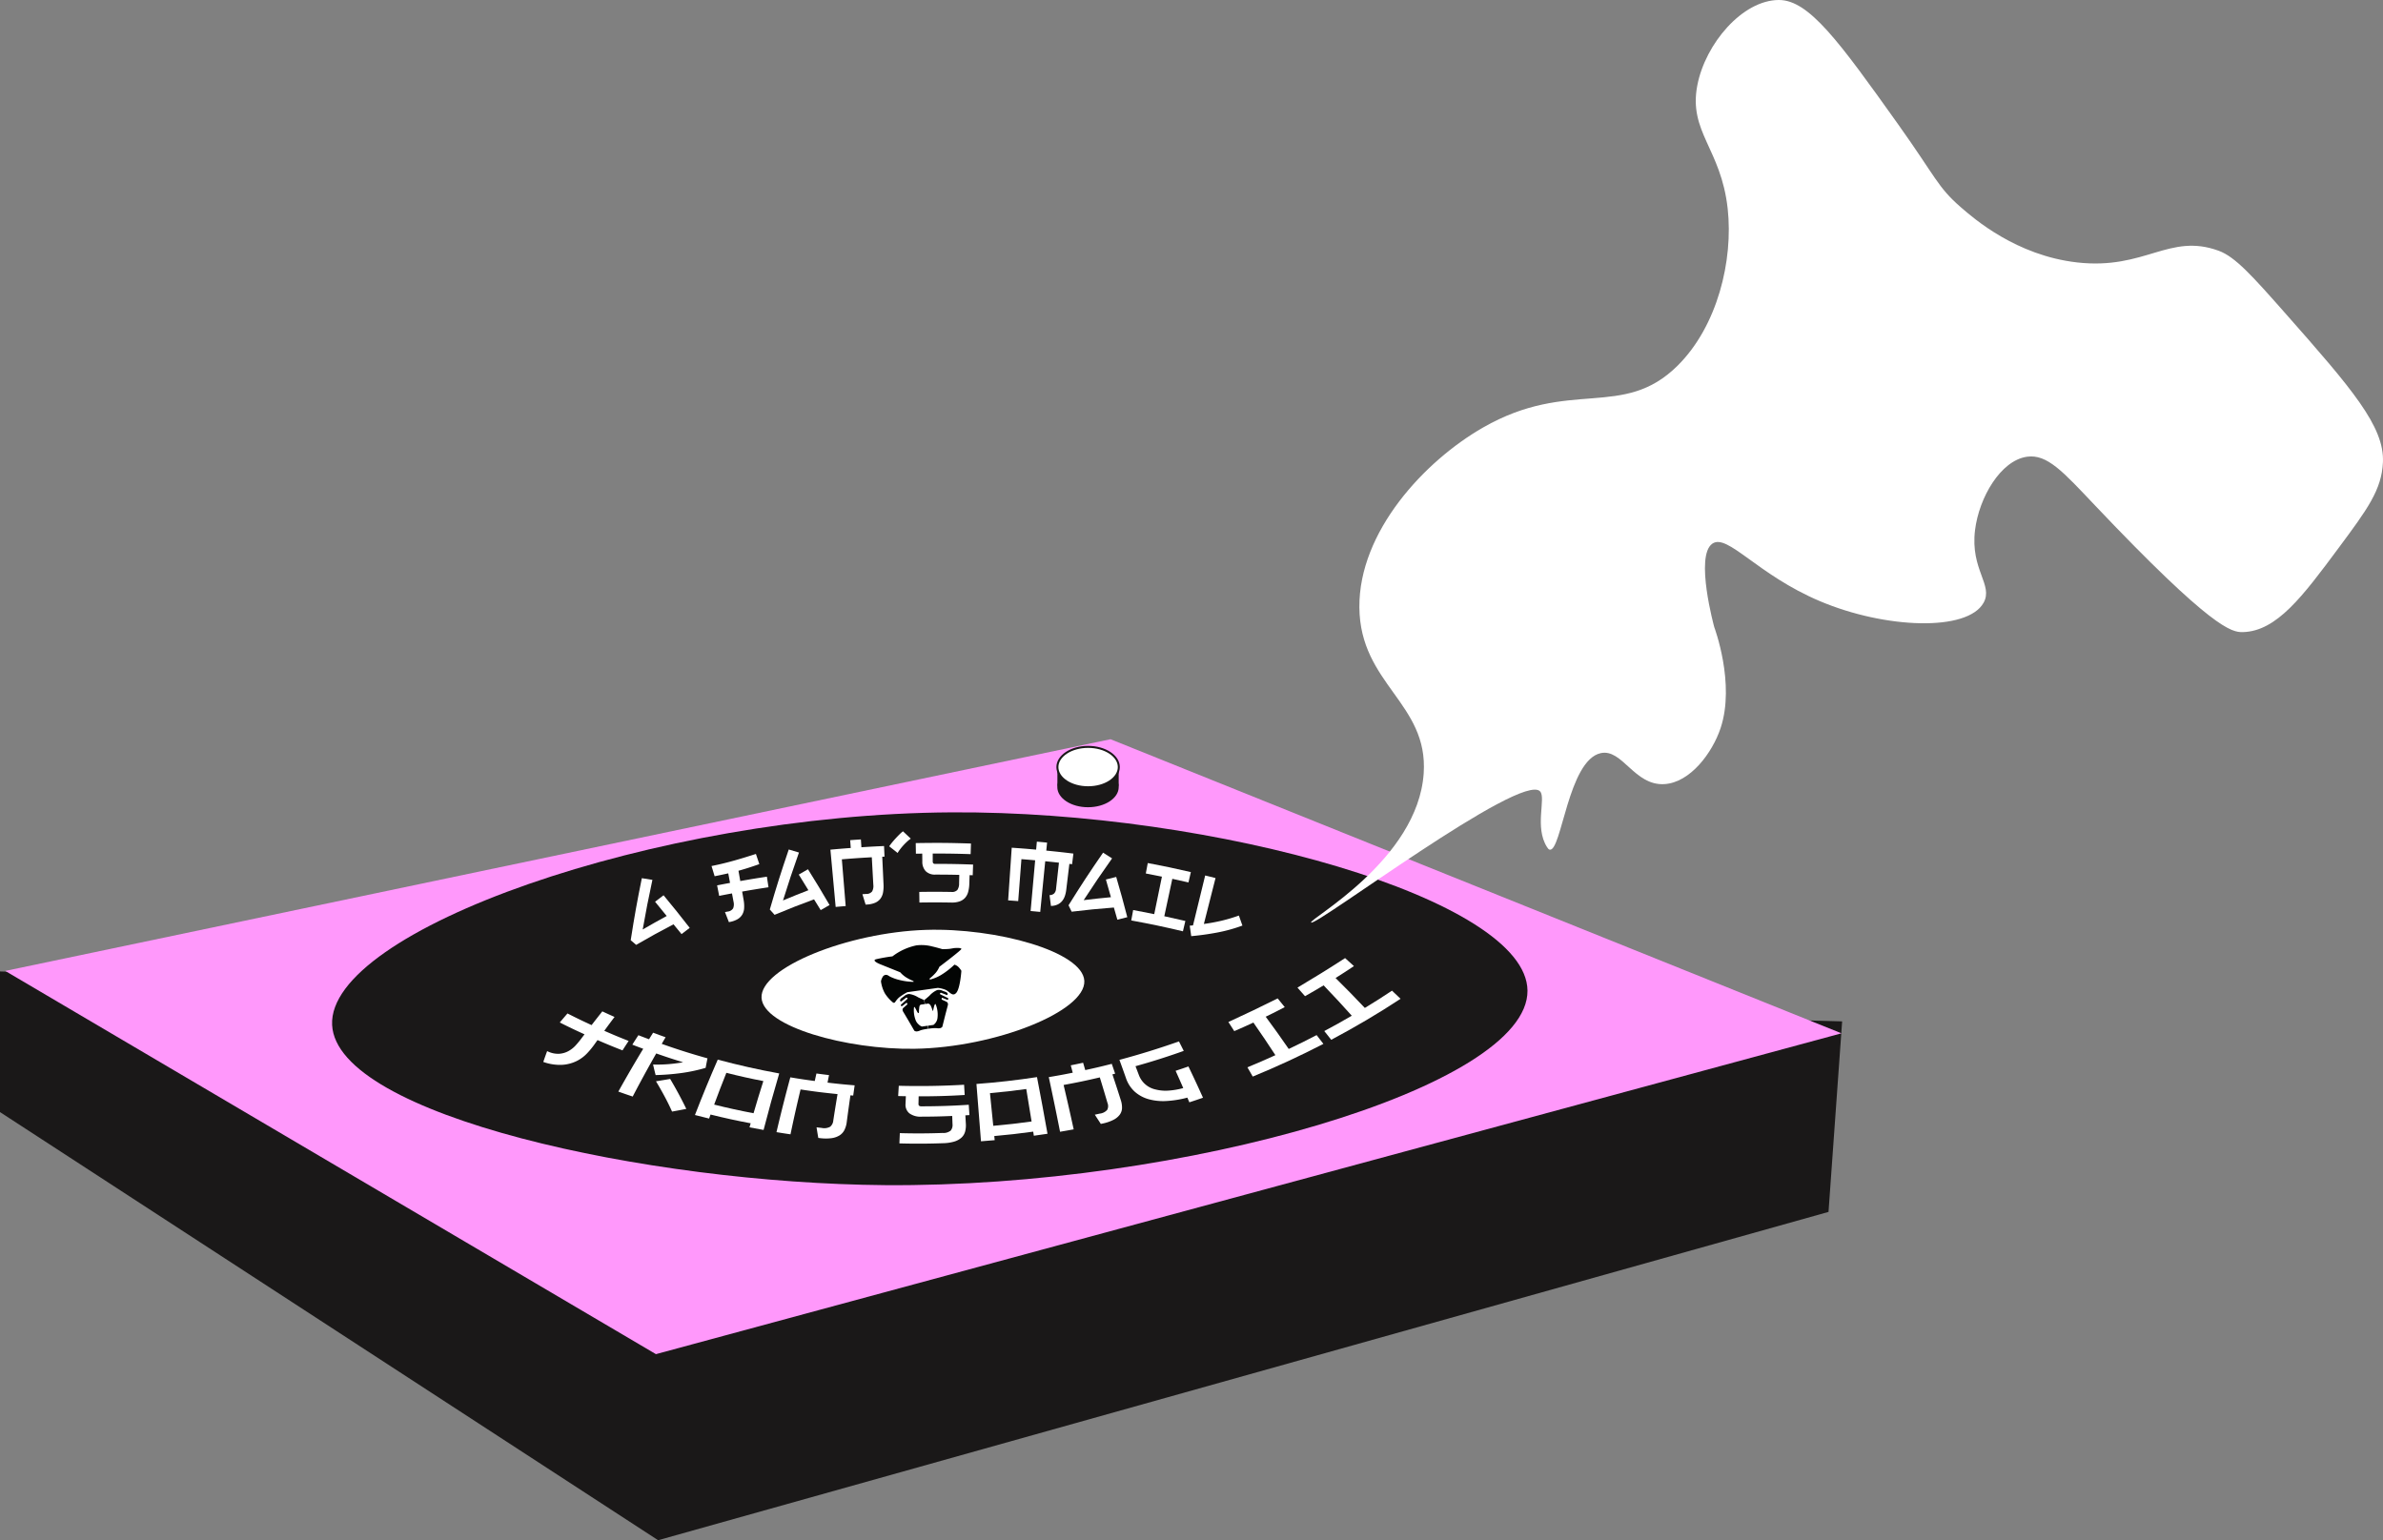 <svg xmlns="http://www.w3.org/2000/svg" width="594.322" height="384.221" viewBox="0 0 594.322 384.221">
  <rect x="0" y="0" width="594.322" height="384.221" fill="#808080" stroke="none"/>
  <g id="Group_135" data-name="Group 135" transform="translate(-789.511 -1048)">
    <g id="Group_128" data-name="Group 128" transform="translate(789.511 1048)">
      <path id="Path_216" data-name="Path 216" d="M126.72,355.542v35.08l164.132,106.8,291.9-81.9q1.7-23.763,3.4-47.527" transform="translate(-126.72 -113.199)" fill="#1a1818"/>
      <path id="Path_217" data-name="Path 217" d="M128.224,346.448l162.289,95.6L586.19,362.01l-182.3-73.363Z" transform="translate(-126.921 -104.24)" fill="#ff98fb"/>
      <g id="Group_123" data-name="Group 123" transform="translate(82.818 202.647)">
        <path id="Path_218" data-name="Path 218" d="M376.819,309.712c-74.078.437-155.592,29.544-154.462,53.025,1.087,22.606,78.752,39.492,137.827,39.971,74.38.6,160.533-24.468,160.3-48.536C520.253,331.374,442.507,309.325,376.819,309.712Z" transform="translate(-222.345 -309.707)" fill="#1a1818"/>
        <path id="Path_219" data-name="Path 219" d="M386.976,343.559c-19.44.626-41.354,9.456-40.957,16.947.38,7.187,21.28,12.963,38.133,12.711,20.162-.3,42.762-9.356,42.369-16.948C426.145,348.99,404.621,342.99,386.976,343.559Z" transform="translate(-238.907 -314.236)" fill="#fff"/>
      </g>
      <path id="Path_220" data-name="Path 220" d="M406.1,482.276" transform="translate(-164.136 -130.171)" fill="#1a1818"/>
      <g id="Group_124" data-name="Group 124" transform="translate(263.693 186.317)">
        <rect id="Rectangle_96" data-name="Rectangle 96" width="15.286" height="5.643" rx="1.305" transform="translate(0.023 5.037)" fill="#1a1818"/>
        <ellipse id="Ellipse_70" data-name="Ellipse 70" cx="7.658" cy="5.037" rx="7.658" ry="5.037" transform="translate(0 4.983)" fill="#1a1818"/>
        <ellipse id="Ellipse_71" data-name="Ellipse 71" cx="7.658" cy="5.037" rx="7.658" ry="5.037" transform="translate(0.023)" fill="#fff" stroke="#1a1818" stroke-miterlimit="10" stroke-width="0.5"/>
      </g>
      <g id="Group_125" data-name="Group 125" transform="translate(135.498 239.005)">
        <g id="Group_120" data-name="Group 120" transform="translate(0 0)">
          <path id="Path_205" data-name="Path 205" d="M302.923,376.763c-2.5-.978-3.742-1.49-6.228-2.566-.347.484-.521.727-.865,1.211a20.548,20.548,0,0,1-1.715,2.069,9.343,9.343,0,0,1-2.526,1.9,9.527,9.527,0,0,1-3.56.984,12.11,12.11,0,0,1-4.86-.717c.371-1.083.564-1.622.96-2.7a6,6,0,0,0,2.938.673,5.589,5.589,0,0,0,2.349-.66,6.977,6.977,0,0,0,1.8-1.406q.708-.773,1.33-1.592c.361-.481.542-.721.906-1.2-2.478-1.129-3.712-1.718-6.171-2.951.761-.9,1.145-1.354,1.917-2.254,2.4,1.214,3.6,1.794,6.015,2.907,1.06-1.374,1.6-2.058,2.68-3.424,1.216.568,1.826.845,3.047,1.387-1.036,1.38-1.548,2.072-2.56,3.457,2.424,1.06,3.639,1.565,6.076,2.53C303.835,375.348,303.53,375.819,302.923,376.763Z" transform="translate(-283.17 -353.742)" fill="#fff"/>
          <path id="Path_206" data-name="Path 206" d="M309.782,373.8c1.06.414,1.591.616,2.653,1.012.4-.655.607-.981,1.016-1.635,1.245.467,1.867.694,3.115,1.135-.389.658-.581.988-.965,1.647q5.626,2.011,11.412,3.611c-.193.949-.285,1.426-.462,2.377a41.318,41.318,0,0,1-6.207,1.312,56.824,56.824,0,0,1-6.263.489c-.272-1.051-.4-1.578-.637-2.629a36.075,36.075,0,0,0,3.868-.1q1.818-.149,3.617-.465c-2.685-.828-4.026-1.268-6.7-2.2q-3.056,5.358-5.869,10.75c-1.432-.482-2.148-.729-3.58-1.239q2.98-5.358,6.206-10.676c-1.088-.4-1.632-.607-2.718-1.027C308.864,375.212,309.168,374.74,309.782,373.8Zm7.921,10.916q2.142,3.583,4.024,7.466c-1.408.28-2.119.414-3.553.671q-.861-1.932-1.885-3.832t-2.123-3.727C315.594,385.072,316.3,384.956,317.7,384.713Z" transform="translate(-286.063 -354.564)" fill="#fff"/>
          <path id="Path_207" data-name="Path 207" d="M343.958,398.478c-1.4-.249-2.1-.378-3.507-.65.114-.4.172-.607.288-1.012q-5.026-.937-10.008-2.182c-.145.4-.216.6-.36,1-1.409-.34-2.117-.517-3.529-.882q2.674-6.92,5.688-13.813,7.6,2.036,15.33,3.443Q345.772,391.426,343.958,398.478Zm-2.5-4.17c.939-3.211,1.428-4.815,2.444-8.023q-4.642-.885-9.223-2.059c-1.26,3.168-1.87,4.754-3.046,7.927Q336.524,393.382,341.463,394.308Z" transform="translate(-289.019 -355.605)" fill="#fff"/>
          <path id="Path_208" data-name="Path 208" d="M353.814,400.1c-1.4-.2-2.1-.312-3.494-.54q1.6-6.837,3.454-13.672c2.439.406,3.657.589,6.094.915.165-.75.249-1.125.417-1.874,1.256.169,1.885.248,3.14.4-.15.752-.223,1.128-.371,1.879,2.707.318,4.06.454,6.763.676-.146,1.02-.217,1.531-.359,2.551l-.694-.058c-.381,2.65-.564,3.974-.914,6.624a6.294,6.294,0,0,1-.572,2,3.407,3.407,0,0,1-1.21,1.356,5.04,5.04,0,0,1-1.989.7,10.985,10.985,0,0,1-2.861,0L360.75,401c-.183-1.057-.27-1.585-.437-2.642.506.061.759.089,1.264.146a3.086,3.086,0,0,0,2.128-.293,2.235,2.235,0,0,0,.779-1.528c.409-2.645.622-3.968,1.065-6.613-3.685-.376-5.531-.605-9.225-1.157C355.259,393.387,354.757,395.625,353.814,400.1Z" transform="translate(-292.163 -356.139)" fill="#fff"/>
          <path id="Path_209" data-name="Path 209" d="M402.121,395.8c.047.817.07,1.224.117,2.04a6.133,6.133,0,0,1-.187,2.045,3.185,3.185,0,0,1-.929,1.5,4.707,4.707,0,0,1-1.8.967,10.458,10.458,0,0,1-2.765.4q-5.437.205-10.888.046c.042-1.024.063-1.536.108-2.559q5.338.155,10.662-.043a2.894,2.894,0,0,0,2.019-.586,2.176,2.176,0,0,0,.457-1.611c-.03-.816-.045-1.225-.074-2.041-3.055.126-4.583.161-7.647.174a4.681,4.681,0,0,1-3.045-.839,2.753,2.753,0,0,1-.948-2.391c.032-.749.049-1.123.084-1.872-.77-.012-1.155-.022-1.924-.041.061-1.024.091-1.536.154-2.561q8.157.212,16.288-.26l.147,2.555q-5.732.357-11.48.333c-.016.748-.025,1.123-.042,1.872a.609.609,0,0,0,.151.474.985.985,0,0,0,.653.149q5.877,0,11.734-.388c.066,1.031.1,1.545.165,2.575Z" transform="translate(-296.855 -356.573)" fill="#fff"/>
          <path id="Path_210" data-name="Path 210" d="M425.623,400.1c-1.362.208-2.043.306-3.405.491l-.16-1.021c-3.879.528-5.821.747-9.709,1.1.04.411.061.617.1,1.027-1.364.123-2.047.179-3.414.28q-.559-7.15-1.133-14.3,7.575-.56,15.1-1.712Q424.368,393.027,425.623,400.1Zm-3.967-3.06c-.518-3.24-.784-4.86-1.327-8.1-3.617.495-5.428.7-9.055,1.026.333,3.262.5,4.892.823,8.154,3.828-.345,5.74-.56,9.559-1.082Z" transform="translate(-299.874 -356.277)" fill="#fff"/>
          <path id="Path_211" data-name="Path 211" d="M434.943,398.447c-1.361.25-2.042.37-3.4.6q-1.345-6.82-2.812-13.629c2.392-.4,3.587-.623,5.974-1.1-.194-.738-.292-1.106-.488-1.843,1.232-.248,1.846-.376,3.076-.643.215.734.32,1.1.533,1.834,2.651-.577,3.974-.889,6.617-1.561.339.981.507,1.472.839,2.454l-.679.171c.85,2.553,1.266,3.831,2.079,6.391a5.916,5.916,0,0,1,.316,2.031,2.957,2.957,0,0,1-.57,1.644,4.535,4.535,0,0,1-1.58,1.285,10.645,10.645,0,0,1-2.674.912l-.46.1c-.6-.921-.906-1.382-1.5-2.306.495-.1.741-.159,1.236-.267a2.854,2.854,0,0,0,1.861-.947,2.018,2.018,0,0,0,.077-1.66c-.754-2.571-1.139-3.856-1.928-6.423-3.607.838-5.412,1.218-9.031,1.885C433.469,391.8,433.973,394.015,434.943,398.447Z" transform="translate(-302.663 -355.724)" fill="#fff"/>
          <path id="Path_212" data-name="Path 212" d="M466.517,390.881c-.2-.469-.3-.7-.5-1.17a25.643,25.643,0,0,1-5.121.839,13.67,13.67,0,0,1-4.5-.435,8.786,8.786,0,0,1-3.493-1.879,8.123,8.123,0,0,1-2.22-3.467c-.632-1.794-.954-2.69-1.607-4.481q7.5-2,14.85-4.6c.481.945.72,1.418,1.192,2.364q-5.951,2.132-12.032,3.819c.333.866.5,1.3.828,2.167a5.75,5.75,0,0,0,4.231,3.654,10.173,10.173,0,0,0,3.248.262,18.219,18.219,0,0,0,3.6-.627c-.75-1.725-1.131-2.587-1.905-4.308,1.283-.422,1.924-.638,3.2-1.083,1.493,3.114,2.219,4.673,3.629,7.8C468.562,390.21,467.88,390.438,466.517,390.881Z" transform="translate(-305.389 -354.902)" fill="#fff"/>
          <path id="Path_213" data-name="Path 213" d="M480.453,369.186c4.174-1.91,8.173-3.824,12.294-5.885.71.869,1.063,1.3,1.762,2.176-1.891.986-2.842,1.465-4.747,2.391,2.358,3.2,3.508,4.809,5.743,8.043,2.79-1.326,4.182-2.017,6.954-3.461.681.876,1.018,1.316,1.69,2.195q-8.639,4.469-17.621,8.154c-.527-.926-.793-1.388-1.328-2.312,2.8-1.156,4.193-1.762,6.978-3.029-2.135-3.268-3.232-4.894-5.487-8.132-1.9.883-2.856,1.31-4.769,2.137C481.338,370.552,481.045,370.1,480.453,369.186Z" transform="translate(-309.591 -353.242)" fill="#fff"/>
          <path id="Path_214" data-name="Path 214" d="M500.346,359.055c4.059-2.409,7.922-4.8,11.877-7.368.887.8,1.328,1.193,2.206,1.993-1.821,1.225-2.738,1.819-4.581,2.977,2.985,2.959,4.447,4.453,7.3,7.464,2.726-1.659,4.083-2.519,6.774-4.308.86.809,1.287,1.214,2.137,2.028-5.571,3.672-11.355,7.078-17.292,10.226-.689-.874-1.035-1.31-1.733-2.179,2.754-1.471,4.127-2.234,6.857-3.826-2.745-3.054-4.149-4.569-7.022-7.574-1.846,1.109-2.774,1.648-4.639,2.7C501.483,360.329,501.106,359.9,500.346,359.055Z" transform="translate(-312.255 -351.687)" fill="#fff"/>
        </g>
      </g>
      <g id="Group_127" data-name="Group 127" transform="translate(157.299 207.387)">
        <g id="Group_126" data-name="Group 126">
          <path id="Path_221" data-name="Path 221" d="M308.342,344.145c.97-6.184,1.524-9.28,2.774-15.472,1.058.163,1.586.246,2.639.418-1.06,4.953-1.545,7.43-2.423,12.381,2.372-1.375,3.57-2.049,5.986-3.369-1.149-1.428-1.729-2.139-2.9-3.556.842-.649,1.265-.972,2.116-1.614,2.667,3.225,3.972,4.853,6.525,8.134-.819.619-1.227.93-2.038,1.556-.8-.98-1.2-1.47-2-2.444-3.78,1.983-5.645,3.01-9.32,5.127C309.158,344.839,308.887,344.607,308.342,344.145Z" transform="translate(-308.342 -316.987)" fill="#fff"/>
          <path id="Path_222" data-name="Path 222" d="M343.536,324.227q-1.251.443-2.526.857t-2.674.8l.45,2.564c2.651-.466,3.978-.683,6.637-1.085l.4,2.64c-2.633.4-3.948.612-6.573,1.074l.358,2.038a8.65,8.65,0,0,1,.139,2.109,3.6,3.6,0,0,1-.478,1.61,3.321,3.321,0,0,1-1.177,1.142,6.029,6.029,0,0,1-1.947.684l-.2.038c-.388-1-.583-1.505-.974-2.507l.629-.122a1.819,1.819,0,0,0,1.4-.808,2.748,2.748,0,0,0,.094-1.691l-.377-2.034c-1.279.237-1.918.359-3.195.611-.207-1.047-.31-1.571-.517-2.618,1.289-.255,1.934-.378,3.225-.618l-.442-2.384q-1.639.372-3.4.721c-.308-1.019-.462-1.528-.773-2.545q1.639-.327,3.114-.693t2.825-.752q1.35-.386,2.618-.778t2.513-.791C343.024,322.7,343.2,323.209,343.536,324.227Z" transform="translate(-311.458 -316.051)" fill="#fff"/>
          <path id="Path_223" data-name="Path 223" d="M348.4,335.378c1.75-6,2.7-9,4.724-14.971,1.022.3,1.531.451,2.546.76-1.683,4.772-2.48,7.163-3.981,11.954,2.513-1.051,3.78-1.562,6.333-2.554-.948-1.566-1.429-2.347-2.4-3.905.914-.533,1.373-.8,2.294-1.323,2.213,3.547,3.289,5.331,5.384,8.918-.888.506-1.33.761-2.21,1.274-.658-1.076-.99-1.613-1.659-2.684-3.984,1.471-5.953,2.243-9.845,3.859C349.118,336.174,348.881,335.909,348.4,335.378Z" transform="translate(-313.707 -315.88)" fill="#fff"/>
          <path id="Path_224" data-name="Path 224" d="M369.66,334.133c-1,.082-1.5.126-2.5.217-.523-5.715-.786-8.573-1.309-14.289,2.027-.185,3.042-.268,5.071-.418l-.144-1.951c1.07-.079,1.6-.116,2.674-.184l.126,1.953c2.258-.145,3.387-.206,5.648-.306l.117,2.645-.565.025c.127,2.746.191,4.12.318,6.866a8.713,8.713,0,0,1-.131,2.111,3.621,3.621,0,0,1-.677,1.536,3.3,3.3,0,0,1-1.308.982,5.961,5.961,0,0,1-2.011.43l-.338.022c-.32-1.041-.481-1.562-.8-2.6.372-.025.559-.036.933-.06a1.808,1.808,0,0,0,1.482-.624,2.748,2.748,0,0,0,.307-1.665c-.152-2.745-.229-4.118-.38-6.864-2.991.166-4.485.269-7.471.514C369.085,327.137,369.277,329.469,369.66,334.133Z" transform="translate(-316.044 -315.492)" fill="#fff"/>
          <path id="Path_225" data-name="Path 225" d="M388.16,317a8.407,8.407,0,0,0-.88.708q-.478.434-.928.925t-.838,1a8.92,8.92,0,0,0-.632.944c-.834-.668-1.254-1-2.1-1.661a11.142,11.142,0,0,1,.7-.94q.433-.527.918-1.057t.963-1a8.136,8.136,0,0,1,.855-.748C387,315.907,387.389,316.272,388.16,317Z" transform="translate(-318.311 -315.18)" fill="#fff"/>
          <path id="Path_226" data-name="Path 226" d="M403.852,326.557c-.027.845-.041,1.268-.068,2.113a8.673,8.673,0,0,1-.294,2.093,3.611,3.611,0,0,1-.794,1.478,3.291,3.291,0,0,1-1.381.877,5.927,5.927,0,0,1-2.037.272c-3.176-.049-4.764-.05-7.94-.006l-.037-2.648c3.189-.044,4.784-.042,7.973.006a1.8,1.8,0,0,0,1.537-.506,2.817,2.817,0,0,0,.424-1.637l.048-2.113c-2.388-.053-3.581-.067-5.969-.069a3.207,3.207,0,0,1-2.4-.847,3.417,3.417,0,0,1-.851-2.45l-.021-1.935c-.632.006-.948.01-1.58.021-.017-1.058-.026-1.588-.043-2.647,5.511-.09,8.268-.068,13.778.107-.034,1.058-.051,1.588-.085,2.646-3.78-.12-5.671-.15-9.453-.144,0,.774,0,1.161,0,1.935a.766.766,0,0,0,.129.489.674.674,0,0,0,.526.155c3.766,0,5.649.036,9.413.166-.037,1.067-.055,1.6-.093,2.667Z" transform="translate(-319.334 -315.626)" fill="#fff"/>
          <path id="Path_227" data-name="Path 227" d="M419.54,332.982c-1-.077-1.505-.113-2.509-.182l.892-13.138c2.437.165,3.656.262,6.09.48l.178-1.995c1.02.092,1.53.139,2.551.24-.079.8-.118,1.2-.2,1.993,2.707.267,4.06.416,6.762.747l-.325,2.649-.679-.082-.784,6.516a7.535,7.535,0,0,1-.326,1.462,4.027,4.027,0,0,1-.679,1.264,3.26,3.26,0,0,1-1.133.887,4.074,4.074,0,0,1-1.672.364c-.139-1.08-.21-1.62-.352-2.7a1.672,1.672,0,0,0,1.149-.413,1.857,1.857,0,0,0,.474-1.156l.723-6.522c-1.368-.152-2.052-.223-3.421-.358-.5,5.056-.747,7.583-1.245,12.64-.959-.094-1.438-.139-2.4-.225.453-5.061.68-7.59,1.133-12.651-1.37-.122-2.055-.179-3.427-.286C420.025,326.7,419.863,328.8,419.54,332.982Z" transform="translate(-322.898 -315.577)" fill="#fff"/>
          <path id="Path_228" data-name="Path 228" d="M434.42,334.448c3.313-5.3,5.036-7.927,8.615-13.125.9.566,1.352.851,2.246,1.424-2.92,4.134-4.336,6.219-7.084,10.422,2.7-.328,4.064-.475,6.794-.736-.489-1.765-.739-2.647-1.251-4.41,1.025-.264,1.539-.394,2.571-.649,1.168,4.014,1.722,6.024,2.766,10.047-.994.246-1.491.371-2.479.625-.342-1.214-.515-1.821-.869-3.035-4.241.332-6.348.54-10.529,1.037C434.89,335.407,434.734,335.087,434.42,334.448Z" transform="translate(-325.227 -316.003)" fill="#fff"/>
          <path id="Path_229" data-name="Path 229" d="M456.6,324.311c4.311.819,6.461,1.271,10.746,2.258l-.594,2.58c-1.609-.371-2.415-.55-4.028-.9l-2,9.329c2.1.452,3.155.689,5.254,1.184l-.608,2.577c-5.136-1.211-7.717-1.753-12.892-2.709l.481-2.6c2.105.389,3.156.594,5.255,1.025.767-3.739,1.151-5.608,1.918-9.348-1.606-.329-2.41-.488-4.02-.794C456.309,325.872,456.407,325.351,456.6,324.311Z" transform="translate(-327.645 -316.403)" fill="#fff"/>
          <path id="Path_230" data-name="Path 230" d="M469.319,340.418l.818-.076,3.036-12.448c1.033.253,1.55.381,2.582.643l-2.906,11.449a45.109,45.109,0,0,0,4.462-.821,39.3,39.3,0,0,0,4.267-1.276c.358,1,.534,1.5.882,2.5a38.709,38.709,0,0,1-6.318,1.745q-3.234.607-6.45.895C469.547,341.983,469.471,341.462,469.319,340.418Z" transform="translate(-329.9 -316.883)" fill="#fff"/>
        </g>
      </g>
      <path id="Path_231" data-name="Path 231" d="M504.277,305.853c-.676-.813,26.609-15.616,28.073-37.186,1.192-17.552-15.889-22.269-16.04-41.436-.147-18.891,16.269-36.5,30.838-44.851,21.668-12.423,34.879-1.869,48.561-15.469,9.875-9.815,13.892-26.146,12.457-39.153-1.65-14.953-9.8-19.112-7.576-30.721,1.991-10.41,11.265-21.3,20.349-21.313,7.494-.013,15.023,10.346,29.776,31.064,9.371,13.16,9.8,15.591,15.557,20.6,3.309,2.881,13.858,12.068,29.008,13.8,17.013,1.939,22.975-7.449,35.365-2.9,4.108,1.507,8.351,6.25,16.669,15.675,16.46,18.649,24.682,28.156,24.275,37.077-.314,6.9-3.886,11.717-11.03,21.343-8.992,12.116-15.447,20.814-23.911,21.028-2.759.07-7.572-.715-36.9-31.635-7.91-8.34-11.883-12.841-16.954-12.113-6.542.94-11.942,10.162-12.939,18.322-1.208,9.892,4.617,13.631,2.136,18.1-4.032,7.252-24.475,6.516-40.836-.4-15.634-6.611-23.038-16.965-26.814-14.336-4.412,3.07.482,20.832.482,20.831h0s5.3,14.075,1.564,25.22c-2.041,6.09-7.532,13.554-14.022,13.933-7.5.437-10.459-8.921-15.872-7.725-8.086,1.788-9.755,24.5-12.684,24.079-.262-.037-.439-.245-.682-.62-3.214-4.976-.213-12.256-1.739-13.914C556.808,268.169,505.26,307.036,504.277,305.853Z" transform="translate(-177.282 -75.725)" fill="#fff"/>
    </g>
    <g id="Group_105" data-name="Group 105" transform="translate(1007.31 1285.343) rotate(-8)">
      <path id="Path_35" data-name="Path 35" d="M10.878,0A14.758,14.758,0,0,0,4.566,1.882,40.561,40.561,0,0,0,.4,2.028c-1.253.18.862,1.376.862,1.376L5.931,6.09A7.013,7.013,0,0,0,7.09,7.447,12.029,12.029,0,0,0,8.873,8.709s.092.209,0,.2a14.43,14.43,0,0,1-3.248-.886A11.3,11.3,0,0,1,3.315,6.844c-.356-.244-.586-.587-1.054-.623a.989.989,0,0,0-.871.456,2.972,2.972,0,0,0-.532.989,8.646,8.646,0,0,0,.532,3.06,9.553,9.553,0,0,0,1.783,2.661h.37a5.982,5.982,0,0,1,1.225-1.124,14.027,14.027,0,0,1,2.225-1.012h7.685a7.142,7.142,0,0,1,1.831.735c.919.534,1.463,2.1,2.574,1.1s2-5.24,2-5.24a4.987,4.987,0,0,0-.663-1.134,2.4,2.4,0,0,0-.845-.627,19.584,19.584,0,0,1-3.6,2.066,10.238,10.238,0,0,1-2.806.757.3.3,0,0,1-.279-.2,12.222,12.222,0,0,0,1.787-1.262,5.876,5.876,0,0,0,1.111-1.357s6.31-3.5,6.075-3.685-.25-.267-1.446-.4c-.466-.054-1.054.028-1.635,0A16.4,16.4,0,0,1,17.1,1.824S15.991,1.3,14.734.819A10.547,10.547,0,0,0,10.878,0Z" fill="#030504"/>
      <path id="Path_36" data-name="Path 36" d="M5.964,2.03s-.691-.4-1.409-.889A5.636,5.636,0,0,0,2.468.018,2.068,2.068,0,0,0,1.075.439C.46.755.3.795.073,1.088A.365.365,0,0,0,.16,1.6l.02.013,1.437-.8a.332.332,0,0,1,.2.061c.089.068.079.267.079.267L.1,2.362A.311.311,0,0,0,0,2.6c.02.127.324.168.324.168l1.139-.653a.217.217,0,0,1,.192.148.524.524,0,0,1,0,.267L.491,3.295a.836.836,0,0,0-.186.273,1.414,1.414,0,0,0,0,.452L1.329,6.467l1.14,2.8a.955.955,0,0,0,.736.264c.521,0,.584-.147,1.35-.214a13.835,13.835,0,0,1,1.409-.05V2.03Z" transform="translate(4.913 11.741)" fill="#030504"/>
      <path id="Path_37" data-name="Path 37" d="M0,2.03s.692-.4,1.41-.889A5.638,5.638,0,0,1,3.5.018,2.07,2.07,0,0,1,4.89.439c.615.317.778.356,1,.649A.365.365,0,0,1,5.8,1.6l-.02.013L4.348.814a.334.334,0,0,0-.2.061c-.089.068-.079.267-.079.267l1.8,1.221a.313.313,0,0,1,.1.239c-.021.127-.324.168-.324.168L4.5,2.115a.216.216,0,0,0-.191.148.524.524,0,0,0,0,.267l1.163.764a.838.838,0,0,1,.186.273,1.369,1.369,0,0,1,0,.452L4.636,6.467,3.5,9.27a.954.954,0,0,1-.737.264c-.521,0-.584-.147-1.35-.214A13.849,13.849,0,0,0,0,9.27V2.03Z" transform="translate(10.935 11.741)" fill="#030504"/>
      <path id="Path_38" data-name="Path 38" d="M.214.416C.373.131.569.887.777,1.47c.106.3.189.568.344.53.195-.046.145-.545.3-1a3.937,3.937,0,0,1,.2-.712A.881.881,0,0,1,1.949,0H3.836s.294.028.531.528a6.954,6.954,0,0,1,.293,1.21A.519.519,0,0,0,4.785,2S5.431-.03,5.659.416a6.8,6.8,0,0,1,0,3.368A2.479,2.479,0,0,1,4.388,5.45H1.5a2.017,2.017,0,0,1-.724-.616,2.709,2.709,0,0,1-.563-.99A6.779,6.779,0,0,1,.214.416Z" transform="translate(7.909 14.794)" fill="#fff"/>
    </g>
  </g>
</svg>
